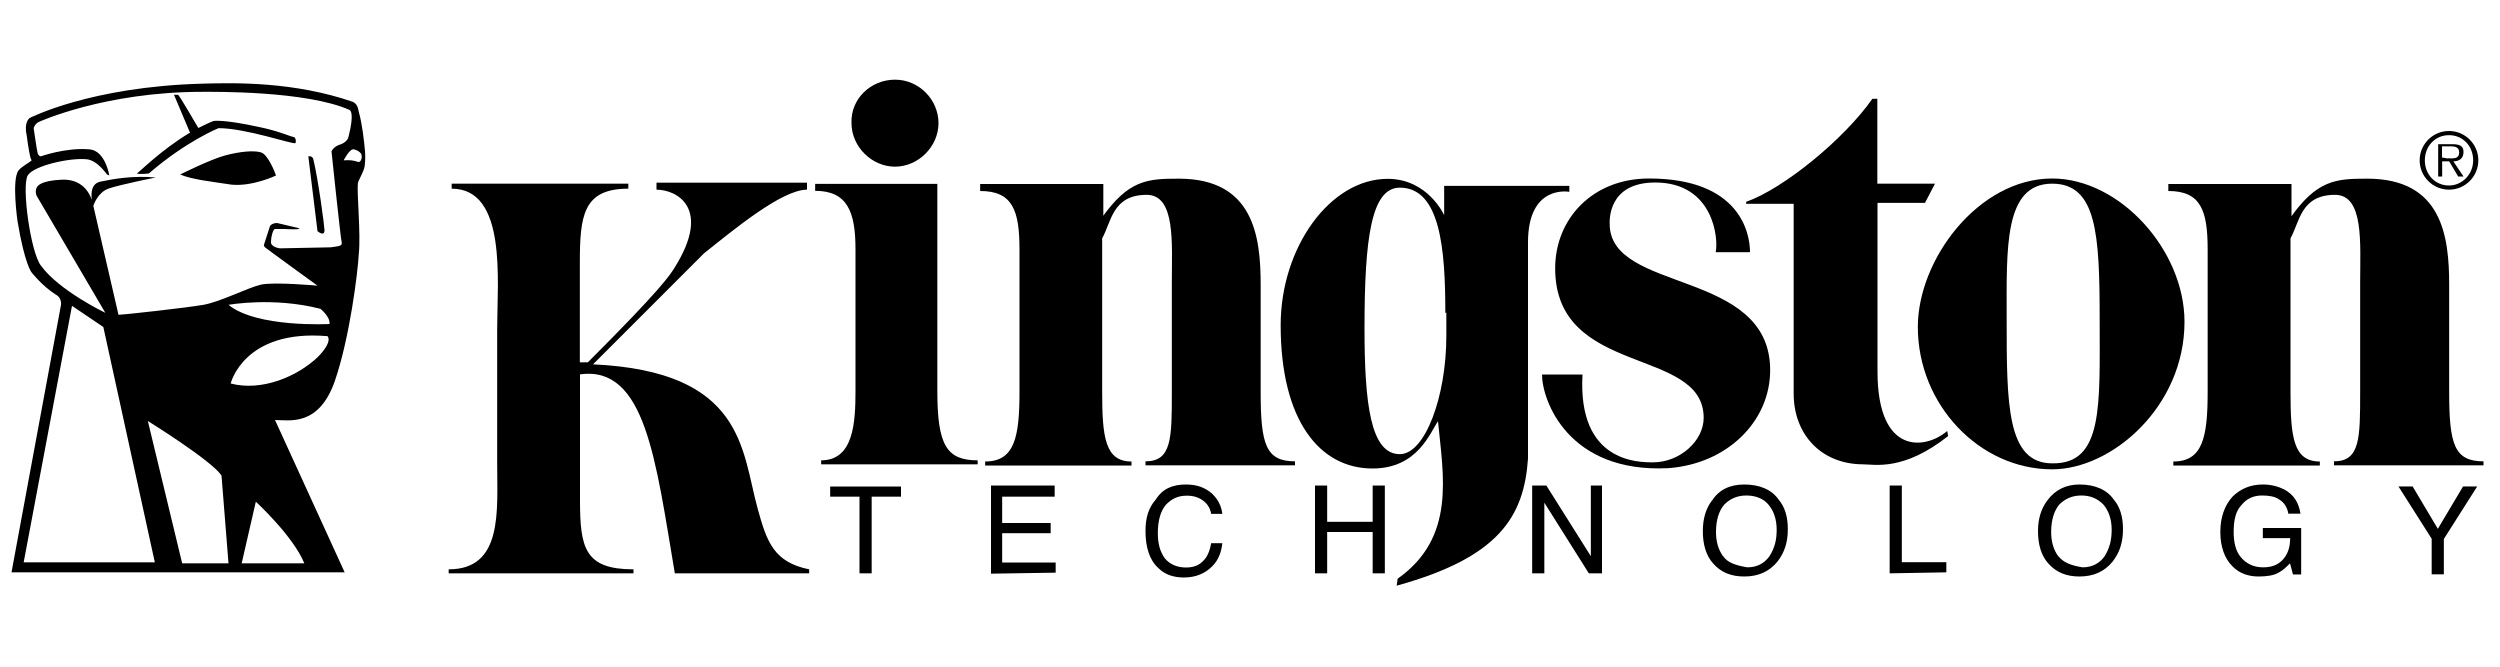<svg xmlns="http://www.w3.org/2000/svg" viewBox="0 0 150 40"><path d="M34.8 22.47v7.57c0 2.85.3 4.12 3.21 4.12v.24H26.92v-.24c3.27 0 2.91-3.51 2.91-6.36v-8.06c0-2.85.61-8.42-2.73-8.42v-.3h10.6v.3c-2.73 0-2.91 1.64-2.91 4.48v5.94h.48c4.42-4.42 4.91-5.21 5.21-5.69 2.24-3.57.12-4.67-1.09-4.67v-.42h9.03v.42c-1.51 0-4.42 2.42-6.18 3.82l-6.66 6.66c9.09.42 8.91 5.15 9.88 8.66.55 2 .97 3.21 3.09 3.64v.24h-8.06c-1.15-6.79-1.76-12.48-5.69-11.94Zm21.44.97c0 3.27.55 4.18 2.42 4.18v.24h-9.39v-.24c1.94 0 2.06-2.24 2.06-4.18v-8.48c0-2.24-.48-3.51-2.42-3.51v-.42h7.33v12.42ZM53.7 4.78c1.45 0 2.61 1.21 2.61 2.61S55.1 10 53.7 10s-2.61-1.21-2.61-2.61c-.06-1.45 1.15-2.61 2.61-2.61Zm12.36 8.36c1.64-2.36 2.79-2.42 4.67-2.42 4.48 0 4.91 3.45 4.91 6.36v6.42c0 3.15.3 4.18 2.06 4.18v.24h-8.97v-.24c1.58 0 1.58-1.39 1.58-4.18v-6.54c0-2.36.24-5.27-1.51-5.27-2.06 0-2.12 1.64-2.67 2.61v9.21c0 2.73.18 4.18 1.76 4.18v.24h-8.78v-.24c1.76 0 2.06-1.45 2.06-4.18v-8.54c0-2.36-.42-3.51-2.36-3.51v-.42h7.39v2.12h-.12Zm46.59-2.12h3.45l-.6 1.15h-2.85v10.12c0 5.09 2.91 4.67 4.18 3.57l.06.3c-2.67 2.12-4.42 1.7-5.09 1.7-2.55 0-4.18-1.82-4.18-4.24V12.23h-2.85v-.12c2.24-.79 5.88-3.76 7.57-6.18h.3v5.09Z"/><path d="M115.07 19.62c0-4.06 3.64-8.91 8.06-8.91 4.06 0 7.94 4.3 7.94 8.6 0 5.09-4.36 8.85-7.94 8.85-4.36 0-8.06-3.88-8.06-8.54Zm10.91-.48c0-5.09-.18-8.12-2.85-8.12-2.91 0-2.73 3.88-2.73 8.12 0 5.09 0 8.66 2.73 8.66 3.09.06 2.85-3.51 2.85-8.66Z"/><path d="M137.37 13.14c1.64-2.36 2.79-2.42 4.67-2.42 4.48 0 4.91 3.45 4.91 6.36v6.42c0 3.15.3 4.18 2.06 4.18v.24h-8.97v-.24c1.57 0 1.57-1.39 1.57-4.18v-6.54c0-2.36.24-5.27-1.51-5.27-2.06 0-2.12 1.64-2.67 2.61v9.21c0 2.73.18 4.18 1.76 4.18v.24h-8.79v-.24c1.76 0 2.06-1.45 2.06-4.18v-8.54c0-2.36-.42-3.51-2.36-3.51v-.42h7.39v2.12h-.12ZM86.29 25.26c-.48.67-1.21 2.85-3.94 2.85-3.15 0-5.51-2.85-5.51-8.6 0-4.67 2.97-8.78 6.42-8.78 2.42 0 3.39 2.18 3.39 2.18v-1.76h7.51v.36s-2.48-.48-2.48 3.03v12.97c-.24 3.51-1.76 5.94-7.88 7.63l.06-.42c3.51-2.48 2.73-6.18 2.42-9.45Zm.43-6.49c0-3.82-.3-7.51-2.73-7.51-1.7 0-2.12 2.97-2.12 8.42 0 4.54.36 7.57 2.12 7.57 1.51 0 2.79-3.45 2.79-7.09v-1.39h-.06Z"/><path d="M92.53 22.47h2.42c-.3 5.27 3.33 5.27 4.24 5.27 1.58 0 3.03-1.27 3.03-2.67 0-4.3-8.91-2.42-8.91-8.97 0-2.97 2.24-5.39 5.63-5.39 5.45 0 6.06 3.27 6.06 4.42h-2.06c.18-.79-.12-4.18-3.63-4.18-2.85 0-2.73 2.3-2.73 2.48 0 4.18 9.63 2.67 9.63 8.78 0 3.09-2.6 5.63-6.12 5.88-6 .3-7.57-4.06-7.57-5.63Zm52.65-12.85c0-.97.79-1.76 1.76-1.76s1.76.79 1.76 1.76-.79 1.76-1.76 1.76-1.76-.79-1.76-1.76Zm3.21 0c0-.85-.61-1.51-1.45-1.51s-1.45.67-1.45 1.51.61 1.51 1.45 1.51c.79 0 1.45-.67 1.45-1.51Zm-.6.97h-.3l-.54-.91h-.42v.91h-.24V8.65h.85c.55 0 .67.18.67.48 0 .36-.24.55-.61.55l.61.91Zm-.91-1.09c.3 0 .67.06.67-.36 0-.3-.24-.36-.49-.36h-.54v.67l.36.06ZM49.82 29.19h4.24v.61H52.3v4.6h-.73v-4.6h-1.76v-.61Zm9.64 5.21v-5.27h3.82v.67h-3.15v1.58h2.91v.61h-2.91v1.76h3.21v.61l-3.88.06Zm11.69-5.33c.67 0 1.15.18 1.58.55.36.36.55.73.61 1.21h-.67c-.06-.36-.24-.61-.48-.79-.24-.18-.55-.3-.97-.3-.55 0-.91.18-1.27.55-.3.36-.48.91-.48 1.7 0 .61.12 1.09.42 1.51.3.36.73.55 1.27.55s.91-.18 1.21-.61c.12-.18.24-.48.3-.85h.67c-.06.55-.24 1.03-.61 1.39-.42.42-.97.67-1.7.67-.61 0-1.15-.18-1.51-.55-.55-.48-.79-1.27-.79-2.24 0-.79.18-1.39.61-1.88.42-.67 1.03-.91 1.82-.91Zm7.75 5.33v-5.27h.73v2.18h2.73v-2.18h.73v5.27h-.73v-2.48h-2.73v2.48h-.73Zm13.03 0v-5.27h.85l2.67 4.24v-4.24h.67v5.27h-.79l-2.67-4.24v4.24h-.73Zm11.45-1.03c-.3-.42-.42-.91-.42-1.45 0-.73.18-1.27.49-1.64.36-.36.79-.55 1.33-.55s1.03.18 1.33.55c.3.36.49.85.49 1.51 0 .61-.12 1.09-.43 1.58-.3.42-.73.67-1.33.67-.73-.12-1.21-.3-1.45-.67Zm-.67-3.33c-.36.48-.54 1.09-.54 1.82 0 .79.18 1.45.61 1.94.48.55 1.09.79 1.88.79.85 0 1.51-.3 2-.91.42-.55.61-1.15.61-1.94 0-.73-.18-1.33-.55-1.76-.42-.61-1.15-.91-2.06-.91-.85 0-1.51.3-1.94.97Zm10.67 4.36v-5.27h.73v4.6h2.67v.61l-3.39.06Zm10.11-1.03c-.3-.42-.42-.91-.42-1.45 0-.73.18-1.27.48-1.64.36-.36.79-.55 1.33-.55s.97.18 1.33.55c.3.36.49.85.49 1.51 0 .61-.12 1.09-.42 1.58-.3.42-.73.67-1.33.67-.73-.12-1.15-.3-1.45-.67Zm-.66-3.33c-.36.48-.55 1.09-.55 1.82 0 .79.18 1.45.61 1.94.49.55 1.09.79 1.88.79.85 0 1.51-.3 2-.91.42-.55.61-1.15.61-1.94 0-.73-.18-1.33-.55-1.76-.42-.61-1.15-.91-2.06-.91-.79 0-1.45.3-1.94.97Zm12.96-.97c.48 0 .91.12 1.27.3.54.3.85.73.97 1.45h-.73c-.06-.36-.24-.67-.55-.85-.24-.18-.61-.24-1.03-.24-.49 0-.91.18-1.21.55-.36.36-.49.91-.49 1.64 0 .61.12 1.15.43 1.51.3.36.73.61 1.33.61.48 0 .85-.12 1.15-.42.3-.3.48-.73.48-1.33h-1.64v-.61h2.3v2.79h-.49l-.18-.67c-.24.24-.42.42-.67.55-.3.18-.73.24-1.21.24-.61 0-1.15-.18-1.57-.61-.49-.48-.73-1.21-.73-2.06s.24-1.58.73-2.12c.49-.48 1.09-.73 1.82-.73Zm10.12 3.27-2-3.15h.85l1.51 2.54 1.51-2.54h.85l-2 3.15v2.12h-.73v-2.12ZM15.65 9.14c-.42-.12-1.21-.06-2.12.18-.91.24-2.72 1.15-2.72 1.15.72.31 1.93.43 3.09.61 1.27.12 2.66-.55 2.66-.55-.06-.18-.48-1.27-.91-1.39Zm2-.91c-.3-.06-.91-.36-2.06-.6-2.24-.49-2.78-.37-2.78-.37-.31.12-.61.27-.91.42-.07-.11-1.15-1.99-1.22-1.99h-.24l.96 2.27c-1.8 1.07-3.11 2.45-3.2 2.45.24.06.73 0 .73 0 2.24-1.94 4.18-2.72 4.18-2.72 1.63 0 4.42.97 4.6.9.06 0 .06-.3-.06-.36Zm1.15 1.33c-.06-.24-.3-.18-.3-.18l.55 4.49s.42.36.42-.06c0-.19-.36-2.97-.67-4.25Zm0 0c-.06-.24-.3-.18-.3-.18l.55 4.49s.42.36.42-.06c0-.19-.36-2.97-.67-4.25Zm-1.15-1.33c-.3-.06-.91-.36-2.06-.6-2.24-.49-2.78-.37-2.78-.37-.31.12-.61.27-.91.42-.07-.11-1.15-1.99-1.22-1.99h-.24l.96 2.27c-1.8 1.07-3.11 2.45-3.2 2.45.24.06.73 0 .73 0 2.24-1.94 4.18-2.72 4.18-2.72 1.63 0 4.42.97 4.6.9.06 0 .06-.3-.06-.36Zm-2 .91c-.42-.12-1.21-.06-2.12.18-.91.24-2.72 1.15-2.72 1.15.72.31 1.93.43 3.09.61 1.27.12 2.66-.55 2.66-.55-.06-.18-.48-1.27-.91-1.39Zm0 0c-.42-.12-1.21-.06-2.12.18-.91.24-2.72 1.15-2.72 1.15.72.31 1.93.43 3.09.61 1.27.12 2.66-.55 2.66-.55-.06-.18-.48-1.27-.91-1.39Zm2-.91c-.3-.06-.91-.36-2.06-.6-2.24-.49-2.78-.37-2.78-.37-.31.12-.61.27-.91.42-.07-.11-1.15-1.99-1.22-1.99h-.24l.96 2.27c-1.8 1.07-3.11 2.45-3.2 2.45.24.06.73 0 .73 0 2.24-1.94 4.18-2.72 4.18-2.72 1.63 0 4.42.97 4.6.9.06 0 .06-.3-.06-.36Zm1.15 1.33c-.06-.24-.3-.18-.3-.18l.55 4.49s.42.36.42-.06c0-.19-.36-2.97-.67-4.25Zm0 0c-.06-.24-.3-.18-.3-.18l.55 4.49s.42.36.42-.06c0-.19-.36-2.97-.67-4.25Zm-3.21-1.93c-2.24-.49-2.78-.37-2.78-.37-.31.12-.61.27-.91.42-.07-.11-1.15-1.99-1.22-1.99h-.24l.96 2.27c-1.8 1.07-3.11 2.45-3.2 2.45.24.06.73 0 .73 0 2.24-1.94 4.18-2.72 4.18-2.72 1.63 0 4.42.97 4.6.9.06 0 .06-.3-.06-.36-.3-.06-.91-.36-2.06-.6Zm.06 1.51c-.42-.12-1.21-.06-2.12.18-.91.24-2.72 1.15-2.72 1.15.72.31 1.93.43 3.09.61 1.27.12 2.66-.55 2.66-.55-.06-.18-.48-1.27-.91-1.39Zm6.24.73c.06-.55 0-1.03-.12-1.94-.06-.37-.12-.79-.24-1.21-.06-.31-.12-.49-.36-.61-3.52-1.21-7.03-1.15-9.03-1.09C5.41 5.2 1.78 7.08 1.78 7.08s-.36.24-.18 1.03c0 0 .12.97.24 1.39l.06.12c-.12.13-.61.37-.79.61-.42.55-.06 3.03-.06 3.03.43 2.61.85 3.09.85 3.09s.61.79 1.45 1.33c.37.18.31.61.31.61L.69 34.34h19.99L16.5 25.2c.85 0 2.61.42 3.58-2.31.9-2.6 1.39-6.54 1.45-7.69.12-1.15-.12-3.58-.06-4.18 0-.18.42-.79.42-1.15ZM1.42 33.74l2.9-15.39 1.88 1.27 3.09 14.12H1.42Zm9.51.06-2.06-8.54s3.81 2.36 4.42 3.27l.42 5.27h-2.78Zm7.33 0H14.5l.85-3.7s2.24 2.06 2.91 3.7Zm.79-12.36c-1.22 1.15-3.34 2.06-5.21 1.57 0 0 .78-3.27 5.81-2.84 0 0 .36.3-.6 1.27Zm-5.34-3.15s2.67-.49 5.52.24c0 0 .6.49.54.91 0 0-4.36.24-6.06-1.15Zm6.12-3.45c-.24 0-3.03.06-3.03.06s-.6-.06-.54-.43c0-.24.12-.73.24-.73h.55s1.21.07.84-.06l-1.27-.3s-.3 0-.42.18c-.06.18-.37 1.15-.37 1.15s0 .06.07.13c.06.06 3.15 2.3 3.15 2.3s-2.61-.24-3.4-.06c-.78.18-2.42 1.03-3.45 1.21-1.03.18-4.85.6-5.09.6L5.6 12.35s.24-.79.9-1.03c.67-.24 2.85-.67 2.85-.67-1.33-.12-2.48.07-3.33.25-.55.12-.56.7-.51 1.09-.17-.48-.62-1.25-1.79-1.21-1.27.06-1.46.36-1.52.48-.12.24 0 .49 0 .49l4.12 7.02s-2.78-1.33-3.87-2.84c-.61-.79-1.16-4.73-.79-5.4.36-.6 2.6-1.09 3.57-.97.49.06.91.55 1.15.85.06.12.12.06.18.12 0 0-.24-1.51-1.21-1.57-1.39-.12-2.9.42-2.9.42s-.13 0-.19-.18c-.06-.24-.24-1.51-.24-1.51s.06-.25.3-.37c0 0 3.94-1.81 9.82-1.81.67 0 6.24-.07 8.84 1.09.25.18.06 1.09-.06 1.57-.06.36-.48.49-.48.49-.43.12-.55.42-.55.42s.55 5.27.61 5.45c.06.24-.18.24-.67.31Zm.79-5.22s.36-.72.61-.66q.24.06.36.18c.18.12.12.48 0 .55-.12.12-.18-.13-.97-.07Zm-2.12-.24.55 4.49s.42.36.42-.06c0-.19-.36-2.97-.67-4.25-.06-.24-.3-.18-.3-.18Zm-2.91-1.75c-2.24-.49-2.78-.37-2.78-.37-.31.12-.61.27-.91.42-.07-.11-1.15-1.99-1.22-1.99h-.24l.96 2.27c-1.8 1.07-3.11 2.45-3.2 2.45.24.06.73 0 .73 0 2.24-1.94 4.18-2.72 4.18-2.72 1.63 0 4.42.97 4.6.9.06 0 .06-.3-.06-.36-.3-.06-.91-.36-2.06-.6Zm.06 1.51c-.42-.12-1.21-.06-2.12.18-.91.24-2.72 1.15-2.72 1.15.72.31 1.93.43 3.09.61 1.27.12 2.66-.55 2.66-.55-.06-.18-.48-1.27-.91-1.39Zm0 0c-.42-.12-1.21-.06-2.12.18-.91.24-2.72 1.15-2.72 1.15.72.31 1.93.43 3.09.61 1.27.12 2.66-.55 2.66-.55-.06-.18-.48-1.27-.91-1.39Zm2-.91c-.3-.06-.91-.36-2.06-.6-2.24-.49-2.78-.37-2.78-.37-.31.12-.61.27-.91.42-.07-.11-1.15-1.99-1.22-1.99h-.24l.96 2.27c-1.8 1.07-3.11 2.45-3.2 2.45.24.06.73 0 .73 0 2.24-1.94 4.18-2.72 4.18-2.72 1.63 0 4.42.97 4.6.9.06 0 .06-.3-.06-.36Zm1.15 1.33c-.06-.24-.3-.18-.3-.18l.55 4.49s.42.36.42-.06c0-.19-.36-2.97-.67-4.25Zm0 0c-.06-.24-.3-.18-.3-.18l.55 4.49s.42.36.42-.06c0-.19-.36-2.97-.67-4.25Zm-1.15-1.33c-.3-.06-.91-.36-2.06-.6-2.24-.49-2.78-.37-2.78-.37-.31.12-.61.27-.91.42-.07-.11-1.15-1.99-1.22-1.99h-.24l.96 2.27c-1.8 1.07-3.11 2.45-3.2 2.45.24.06.73 0 .73 0 2.24-1.94 4.18-2.72 4.18-2.72 1.63 0 4.42.97 4.6.9.06 0 .06-.3-.06-.36Zm-2 .91c-.42-.12-1.21-.06-2.12.18-.91.24-2.72 1.15-2.72 1.15.72.31 1.93.43 3.09.61 1.27.12 2.66-.55 2.66-.55-.06-.18-.48-1.27-.91-1.39Zm0 0c-.42-.12-1.21-.06-2.12.18-.91.24-2.72 1.15-2.72 1.15.72.31 1.93.43 3.09.61 1.27.12 2.66-.55 2.66-.55-.06-.18-.48-1.27-.91-1.39Zm2-.91c-.3-.06-.91-.36-2.06-.6-2.24-.49-2.78-.37-2.78-.37-.31.12-.61.27-.91.42-.07-.11-1.15-1.99-1.22-1.99h-.24l.96 2.27c-1.8 1.07-3.11 2.45-3.2 2.45.24.06.73 0 .73 0 2.24-1.94 4.18-2.72 4.18-2.72 1.63 0 4.42.97 4.6.9.06 0 .06-.3-.06-.36Zm1.15 1.33c-.06-.24-.3-.18-.3-.18l.55 4.49s.42.36.42-.06c0-.19-.36-2.97-.67-4.25Zm0 0c-.06-.24-.3-.18-.3-.18l.55 4.49s.42.36.42-.06c0-.19-.36-2.97-.67-4.25Zm-1.15-1.33c-.3-.06-.91-.36-2.06-.6-2.24-.49-2.78-.37-2.78-.37-.31.12-.61.27-.91.42-.07-.11-1.15-1.99-1.22-1.99h-.24l.96 2.27c-1.8 1.07-3.11 2.45-3.2 2.45.24.06.73 0 .73 0 2.24-1.94 4.18-2.72 4.18-2.72 1.63 0 4.42.97 4.6.9.06 0 .06-.3-.06-.36Zm-2 .91c-.42-.12-1.21-.06-2.12.18-.91.24-2.72 1.15-2.72 1.15.72.31 1.93.43 3.09.61 1.27.12 2.66-.55 2.66-.55-.06-.18-.48-1.27-.91-1.39Z"/></svg>